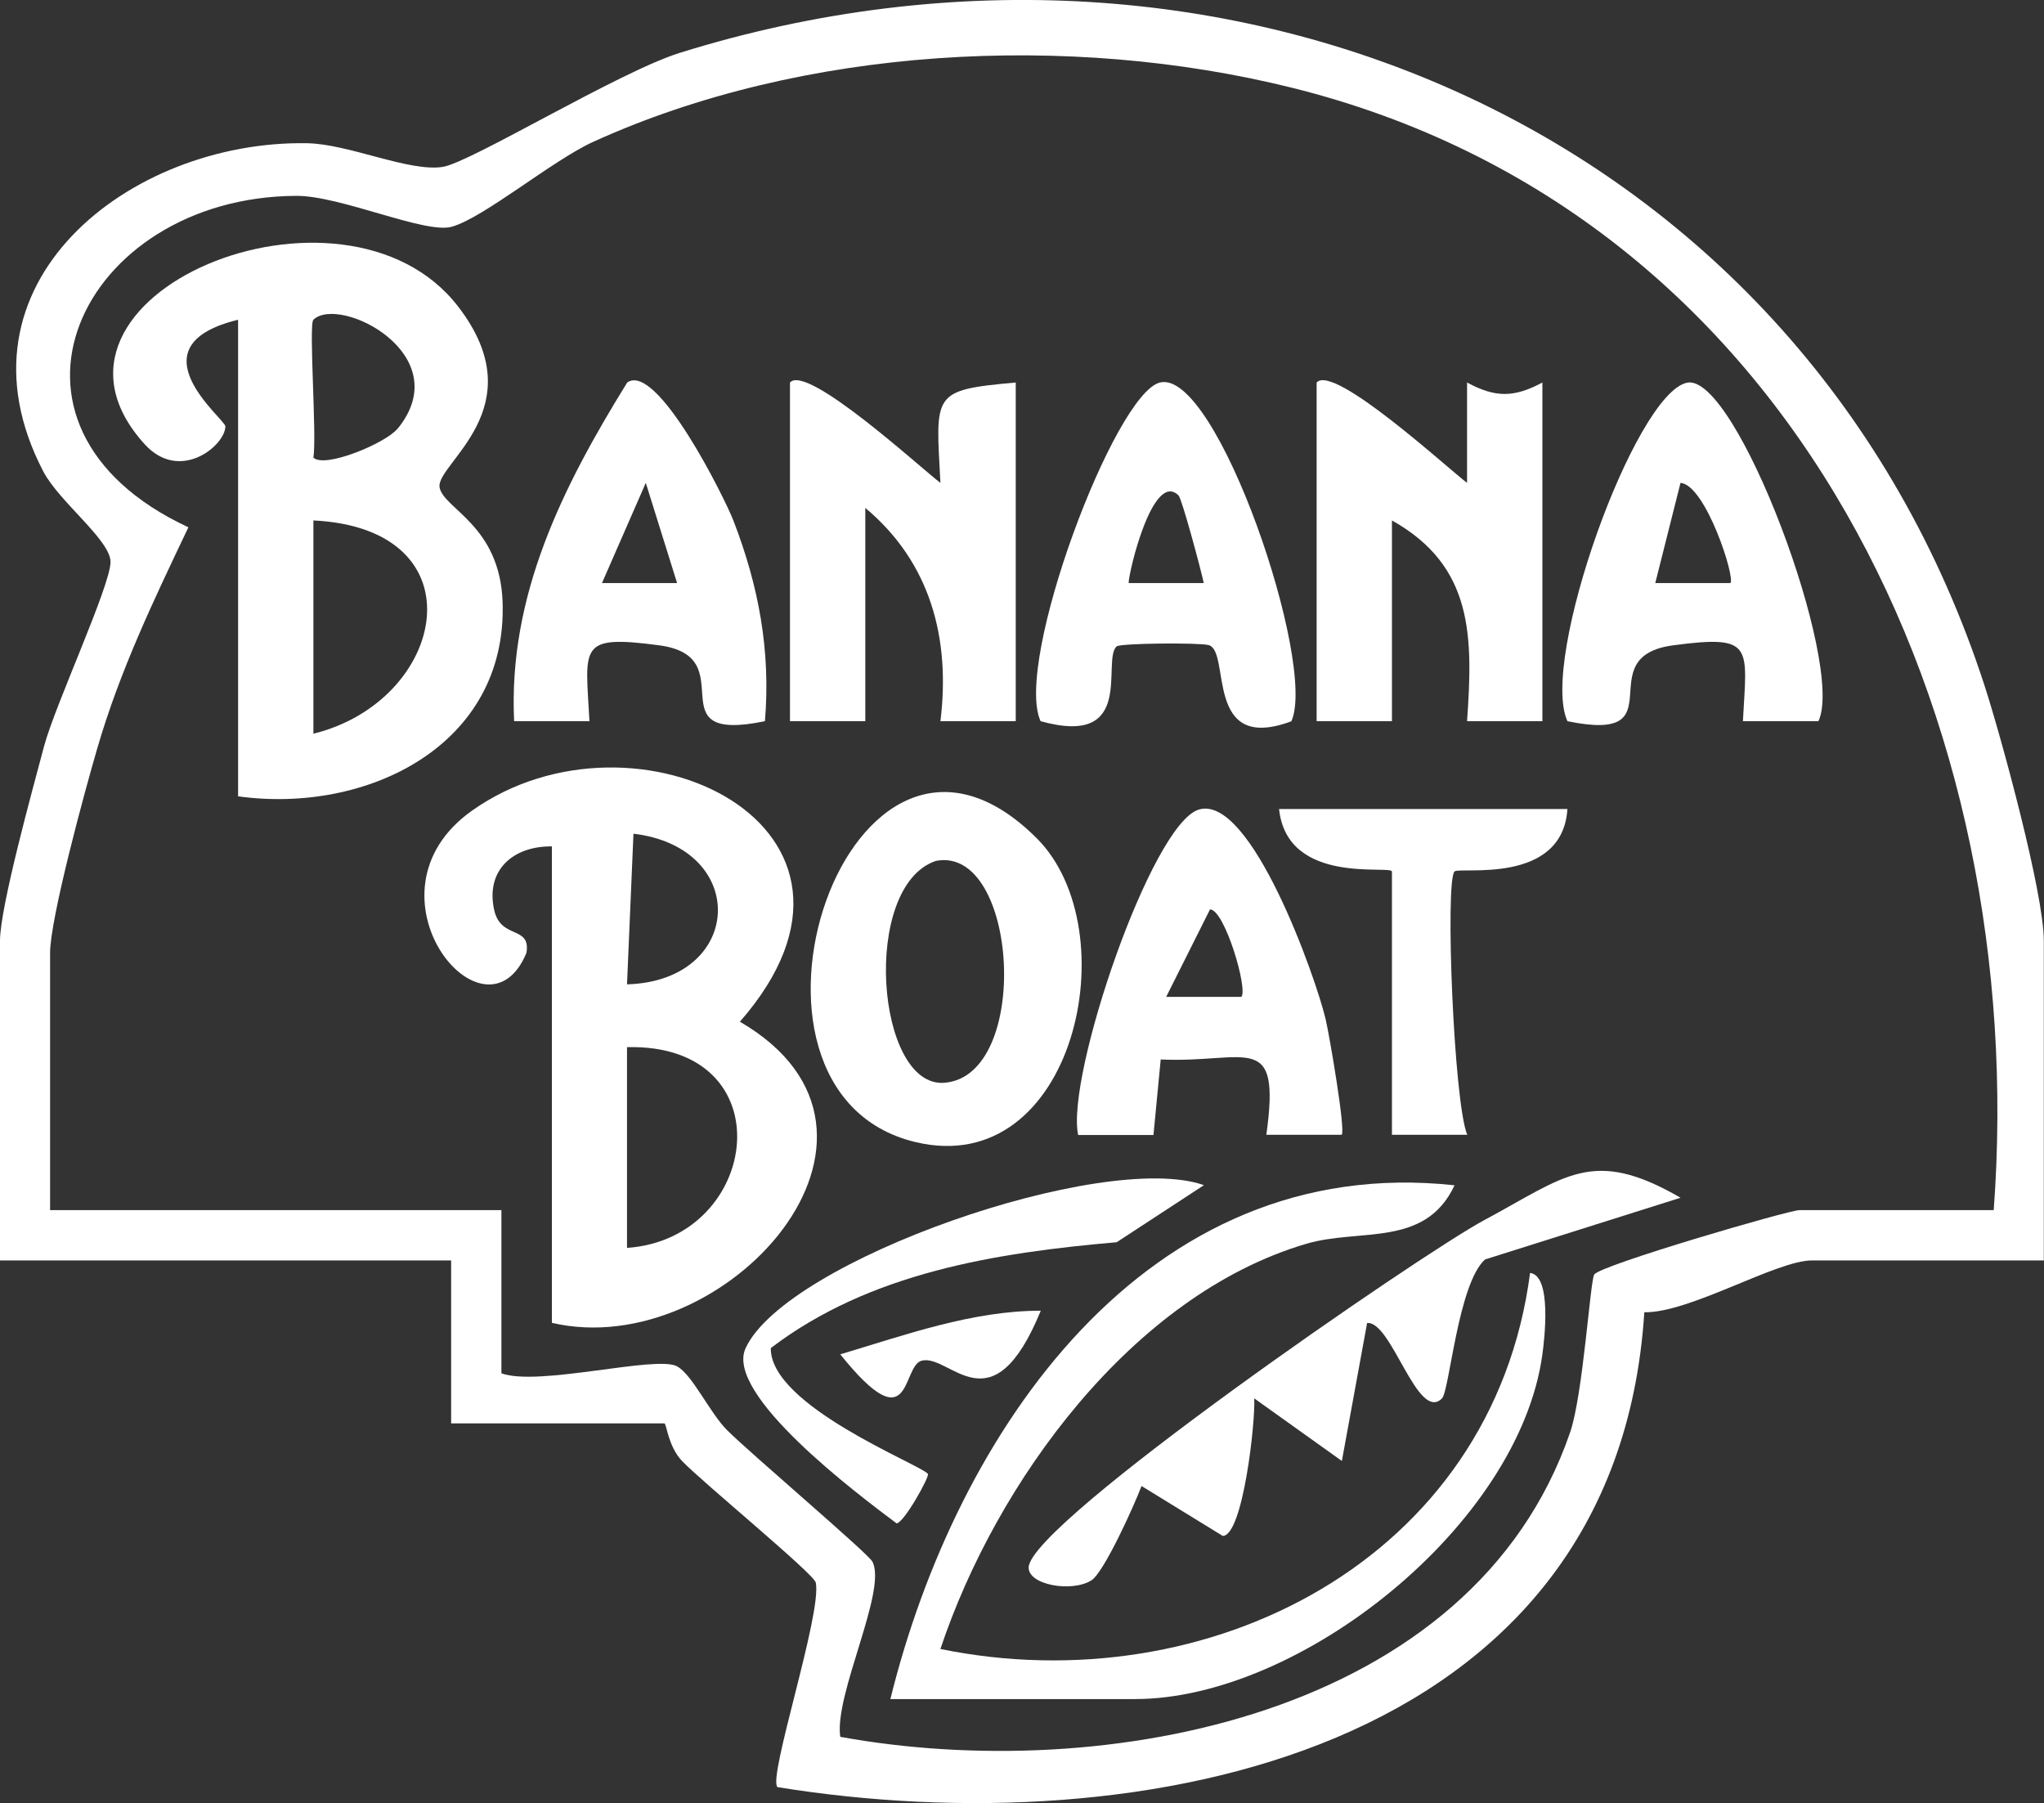 <svg xmlns="http://www.w3.org/2000/svg" id="Capa_2" data-name="Capa 2" viewBox="0 0 104.48 92.15"><rect x="0" y="0" width="104.48" height="92.15" fill="#333333" stroke="none"/><defs><style>      .cls-1 {        fill: #fff;      }    </style></defs><g id="Capa_2-2" data-name="Capa 2"><g><path class="cls-1" d="M104.48,64.42h-11.86c-1.82,0-6.25,2.69-8.57,2.65-1.45,22.61-25.79,27.27-44.31,24.27-.51-.47,2.28-8.86,1.96-10.45-.09-.45-5.69-5.04-6.82-6.2-.73-.75-.81-1.94-.92-1.94h-10.9v-8.33H0v-16.34c0-1.72,1.69-7.82,2.25-9.93s3.38-8.17,3.4-9.42c.01-1.12-2.63-3.08-3.44-4.64C-2.77,14.52,6.61,7.16,15.7,7.32c2.14.04,5.21,1.48,6.93,1.21,1.42-.22,8.99-4.85,12.12-5.83,27.95-8.71,57.51,4.05,66.7,32.37.86,2.66,3.02,10.59,3.02,13v16.34ZM101.91,61.85c1.86-25.01-10.06-50.96-35.89-57.37-11.36-2.82-24.97-2.11-35.7,2.77-2.1.96-5.59,3.88-7.23,4.34-1.36.38-5.7-1.6-7.96-1.58-11.01.06-16.62,11.77-5.5,16.94-1.78,3.74-3.51,7.34-4.67,11.34-.62,2.12-2.4,8.66-2.4,10.42v13.14h23.07v8.34c1.89.69,7.9-.93,8.97-.36.78.41,1.68,2.38,2.56,3.26,1.2,1.2,7.19,6.28,7.43,6.72.78,1.46-1.96,6.8-1.64,8.96,13.46,2.45,32.32-1.02,37.31-15.57.66-1.93,1.02-7.71,1.23-8.06.29-.47,9.94-3.29,10.49-3.29h9.94Z"></path><path class="cls-1" d="M12.18,16.34c-5.53,1.34-.66,5.08-.66,5.45,0,.97-2.31,2.9-4.12.92-6.9-7.58,10.17-14.64,16.02-7.04,3.99,5.18-1.17,8.04-.95,9.24.2,1.1,3.08,1.93,3.22,5.85.26,7.36-6.96,10.85-13.52,9.94v-24.36ZM20.31,21.93c3.12-3.8-2.95-6.87-4.29-5.59-.25.24.18,5.91,0,7.05.58.56,3.68-.73,4.29-1.47ZM16.02,37.5c6.83-1.69,8.62-10.48,0-10.9v10.9Z"></path><path class="cls-1" d="M28.2,43.26c-1.98-.02-3.39,1.22-2.94,3.25.34,1.53,1.88.77,1.65,2.19-2.09,5.07-8.77-3.03-2.78-7.27,8.35-5.91,22.37.87,13.69,10.79,9.83,5.71-.79,17.45-9.61,15.39v-24.36ZM32.05,50.31c5.97-.17,6.3-6.98.33-7.7l-.33,7.7ZM32.05,63.78c6.88-.48,8.11-10.46,0-10.26v10.26Z"></path><path class="cls-1" d="M45.51,86.85c3.35-13.6,13.03-27.98,28.84-26.27-1.5,3.2-4.82,2.18-7.58,2.99-8.92,2.63-15.87,12.22-18.7,20.71,13.64,2.79,28.23-4.55,30.14-19.22,1.13.13.73,3.43.63,4.16-1.19,8.72-12.37,17.62-20.83,17.62h-12.5Z"></path><path class="cls-1" d="M40.38,19.55c.87-.98,6.75,4.43,7.69,5.13-.24-4.59-.47-4.74,3.85-5.13v17.31h-3.85c.52-4.21-.5-8.11-3.84-10.9v10.9h-3.85v-17.31Z"></path><path class="cls-1" d="M67.3,19.55c.87-.98,6.75,4.43,7.69,5.13v-5.13c1.46.79,2.41.77,3.85,0v17.31h-3.85c.3-4.31.34-7.92-3.84-10.26v10.26h-3.85v-17.31Z"></path><path class="cls-1" d="M52.99,42.84c4.73,4.72,1.92,17.48-6.2,15.53-10.83-2.59-3.4-25.11,6.2-15.53ZM47.84,44c-3.85,1.29-3.06,11.63.44,11.34,4.46-.36,3.77-12.15-.44-11.34Z"></path><path class="cls-1" d="M66.02,36.86c-4.51,1.69-3.08-3.57-4.24-3.89-.47-.13-4.54-.1-4.71.07-.77.76,1.01,5.18-3.88,3.82-1.38-3.01,3.78-16.74,6.1-17.31,2.91-.72,8.04,14.39,6.72,17.31ZM60.24,25.32c-1.3-1.28-2.54,3.87-2.55,4.48h3.84c-.15-.72-1.12-4.32-1.29-4.48Z"></path><path class="cls-1" d="M92.94,36.86h-3.85c.2-3.83.6-4.43-3.55-3.88-4.43.58.31,5.06-5.42,3.88-1.44-3.13,3.44-16.73,6.11-17.3,2.51-.54,8.09,14.43,6.72,17.3ZM88.45,29.8c.27-.24-1.26-5.02-2.55-5.12l-1.29,5.12h3.84Z"></path><path class="cls-1" d="M39.1,36.86c-5.73,1.18-.99-3.3-5.42-3.88-4.16-.55-3.75.05-3.55,3.88h-3.85c-.31-6.44,2.5-12.01,5.78-17.31,1.52-1.07,4.98,5.9,5.43,7.06,1.29,3.34,1.91,6.65,1.61,10.25ZM34.61,29.8l-1.6-5.12-2.24,5.12h3.84Z"></path><path class="cls-1" d="M68.58,58h-3.85c.75-5.4-.97-3.65-5.4-3.85l-.37,3.86h-3.85c-.64-3,3.74-15.88,6.16-16.63,2.67-.83,6,8.62,6.49,10.71.2.86,1.03,5.7.82,5.91ZM63.45,50.95c.36-.35-.85-4.47-1.6-4.47l-2.24,4.47h3.84Z"></path><path class="cls-1" d="M85.89,61.22l-9.98,3.15c-1.38,1.23-1.82,6.71-2.2,7.1-1.25,1.26-2.58-3.98-3.83-3.85l-1.29,7.05-4.48-3.2c.07,1.2-.58,7.03-1.61,7.03l-4.15-2.55c-.38,1.01-1.93,4.43-2.56,4.82-1,.63-3.23.24-3.21-.66.06-2.27,20.05-16.01,23.27-17.74,4.17-2.23,5.53-3.77,10.04-1.16Z"></path><path class="cls-1" d="M80.12,41.34c-.25,3.92-5.51,2.95-5.77,3.2-.49.47-.04,11.83.65,13.46h-3.85s0-13.45,0-13.45c0-.37-5.35.75-5.77-3.2h14.74Z"></path><path class="cls-1" d="M61.53,60.58l-4.45,2.91c-6.18.54-12.61,1.55-17.68,5.41-.05,2.96,7.67,5.96,8.03,6.43.1.13-1.22,2.5-1.6,2.53-2.03-1.52-8.8-6.6-7.72-8.95,2.06-4.49,18.29-10.13,23.42-8.34Z"></path><path class="cls-1" d="M53.2,66.99c-2.5,6.1-4.61,2.22-6.07,2.55-1.07.24-.46,4.31-4.18-.32,3.32-.99,6.74-2.23,10.25-2.23Z"></path></g></g></svg>